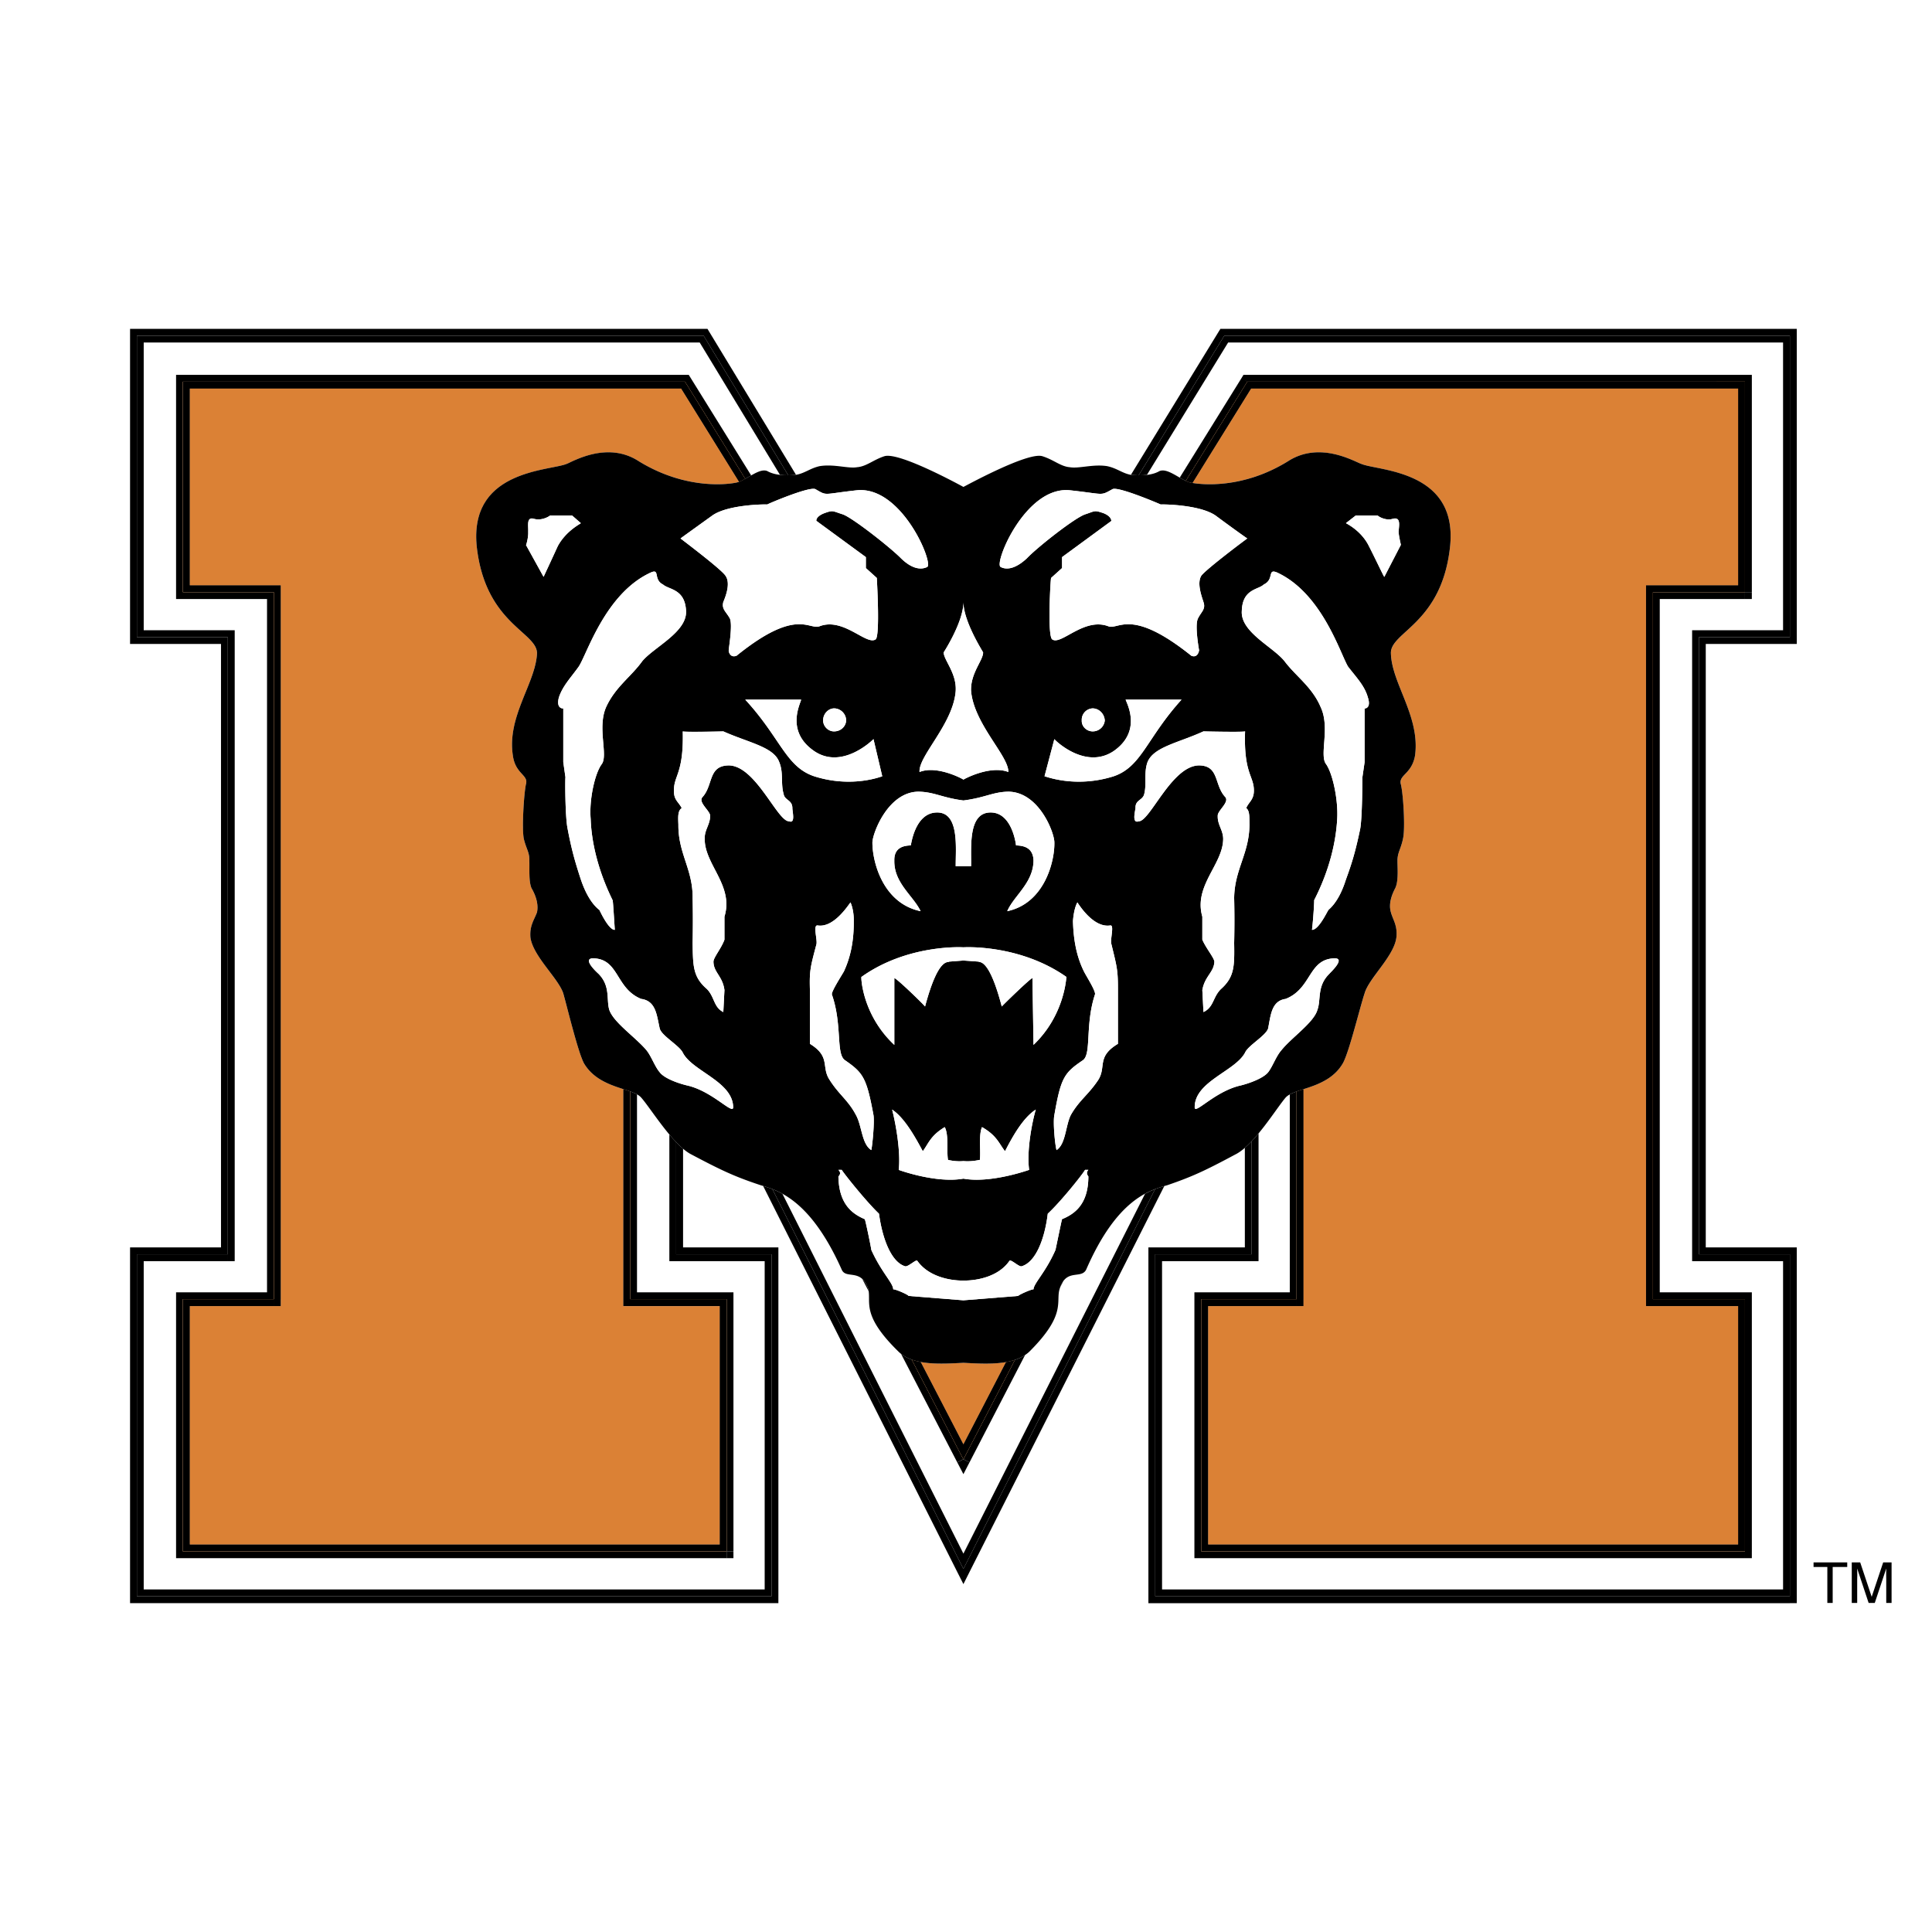 <svg xmlns="http://www.w3.org/2000/svg" width="2500" height="2500" viewBox="0 0 192.756 192.756"><g fill-rule="evenodd" clip-rule="evenodd"><path fill="#fff" d="M0 0h192.756v192.756H0V0z"/><path d="M115.938 158.579v-32.755h8.941v-.684h.686v-12.058c1.133-1.364 2.154-2.944 2.709-3.584.105-.113.244-.217.408-.308v19.745h-9.516v25.843h.688-.688v.68h54.928v-.68h.688v-25.843h-.688v.687-.687h-8.5V59.766h8.5v-.683h.688V37.402h-.688v.68-.68h-50.033l-.195.321-6.164 9.931c-.762-.438-1.559-.941-2.113-.6a3.309 3.309 0 0 1-1.16.328l8.102-13.207h55.367v28.707h-9.074v62.26h.678-.678v.684h9.074v32.755h-61.96v-.002zm58.156-3.8v.68h.688v-.68h-.688zm-49.215-29.638v.687h.686v-.687h-.686zm49.215-66.058v.683h.688v-.683h-.688zM14.338 158.579v-32.755h8.391v-.684h.688V62.88h-.688v.688-.688h-8.391V34.174h55.473l8.01 13.204a3.55 3.55 0 0 1-1.173-.325c-.44-.285-1.063.017-1.702.381l-6.027-9.712-.2-.321h-.38v.68-.68H17.566v21.681h.679-.679v.683h9.075v69.171h-9.075v25.843h.679-.679v.68h54.928v-.68h.682v-25.843h-.682v.687-.687h-8.941v-19.752c.17.093.308.195.413.314.582.655 1.653 2.301 2.815 3.689v11.952h.68-.68v.684h9.51v32.755H14.338v.001zm58.156-3.8v.68h.688v-.68h-.688zm-49.765-29.638v.687h.688v-.687h-.688zm55.332-6.04c1.699.935 3.822 2.886 5.917 7.567.329.771 1.3.251 2.052.931l.639 1.23c.178 1.237-.612 2.526 2.996 6.044.079.072.154.14.235.204l5.607 10.826.607-.312.005.003v-.003l.606.312 5.545-10.715c.146-.096.283-.201.408-.315 3.822-3.801 2.592-4.999 3.062-6.343.014-.041.031-.082.045-.121l.318-.616c.725-.968 1.842-.291 2.264-1.125 2.043-4.689 4.16-6.643 5.877-7.573L96.12 155.006l-18.059-35.905zm17.447 26.802l.612 1.174.606-1.174-.606-.31-.612.31zm28.357-108.18l.578.359v.002l-.578-.361zm-1.717-4.232zm-51.949 0z" fill="#fff"/><path d="M179.264 159.262v.686h-.688v-.686h.688zm-64.688.685v-.686h.68-.68v-34.808h9.623v-9.934a9.25 9.25 0 0 0 .68-.659v11.279h-9.623v34.121h63.32v-34.121H169.5V63.568h9.076V33.491h-56.428l-.588-.359.588.359-8.543 13.928c-.256-.003-.508-.02-.754-.038-.008-.003-.016-.003-.023-.004l8.732-14.245.201-.323h56.814v.682-.682h.688v30.759h-.688v.68h-8.391v60.206h8.391v.687-.687h.688v34.808h-.688v.686h-63.999v-.001zm-36.917-.685v.686h-.682v-.686h.682zm-64.683.685v-.686h.68-.68v-34.808h9.073V64.248h-9.073v-.68h.68-.68V32.809h57.223v.682H13.656v30.077h9.073v61.572h-9.073v34.121h63.321V125.14h-9.515v-11.188c.229.241.456.461.688.653v9.849h8.828v.687-.687h.682v34.808h-.682v.686H12.976v-.001zm82.529-3.114l.615-.306.61.306-.61 1.214-.615-1.214zm.615-.306l-.615.306-19.368-38.51c.28.084.588.181.922.311l19.061 37.893 19.122-37.891c.332-.127.641-.222.92-.302L96.73 156.833l-.61-.306zm83.144-92.959v.68h-.688v-.68h.688zM70.199 33.491l.583-.354-.583.354v-.682h.386l.197.328 8.639 14.239a10.842 10.842 0 0 1-.774.043l-8.448-13.928z"/><path d="M115.256 159.262v-34.121h9.623v-11.279c.232-.244.461-.508.686-.778v12.058h-.686v.684h-8.941v32.755h61.959v-32.755h-9.074v-.684h.678-.678v-62.26h9.074V34.174H122.53l-8.102 13.207c-.268.03-.545.043-.822.038l8.543-13.928h56.428v30.077H169.5v61.572h9.076v34.121h-63.32v.001zm-101.6 0v-34.121h9.073V63.568h-9.073V33.491h56.543l8.447 13.928c-.275 0-.553-.008-.825-.041l-8.01-13.204H14.338v28.707h8.391v.688-.688h.688v62.26h-.688v.684h-8.391v32.755h61.954v-32.755h-9.51v-.684h.68-.68v-11.952c.227.268.453.525.68.764v11.188h9.515v34.121H13.656zm63.404-40.628c.312.123.647.27 1 .467l18.06 35.905 18.126-35.911c.352-.191.686-.338.996-.458l-19.122 37.89-19.06-37.893zm48.504 6.507v.687h-.686v-.687h.686zm-102.148 0v.687h-.688v-.687h.688zm46.783-91.65zM188.191 159.926v-2.366c-.016-.147-.002-.668 0-1.07l-1.145 3.437h-.611l-1.143-3.437c.008.402.018.923 0 1.07v2.366h-.541v-4.043h.842l1.146 3.433 1.146-3.433h.838v4.043h-.532zm-5.877 0v-3.587h-1.375v-.456h3.359v.456h-1.451v3.587h-.533z"/><path d="M120.531 154.097V130.31h8.83v-.687h.686v-20.955c1.326-.429 2.979-.971 3.916-2.556.613-1.028 1.703-5.567 2.184-7.002.43-1.527 2.938-3.692 3.172-5.581.129-1.187-.346-1.758-.547-2.511-.254-.842.086-1.753.436-2.409.336-.712.219-1.966.219-2.736 0-.824.34-1.164.549-2.186.248-1.028.023-4.561-.219-5.467-.213-.917 1.107-.998 1.424-2.848.523-3.878-2.322-7.185-2.408-10.165-.117-2.168 5.098-2.942 5.906-10.721.773-7.604-7.186-7.489-8.859-8.203-.707-.236-4.082-2.267-7.219-.325-4.287 2.697-8.271 2.451-9.623 2.228l5.846-9.419h48.592v19.63h-9.191v71.225h.686-.686v.687h9.191v23.787h-52.885v.001zm8.83-24.474v.687h.686v-.687h-.686zM18.934 154.097V130.31h8.396v-.687h.68V58.398h-.68v.685-.685h-8.396v-19.63h49.024l5.774 9.303c-.086.032-.17.057-.251.076-1.043.224-5.256.677-9.844-2.187-3.107-1.942-6.476.088-7.106.325-1.748.713-9.715.599-8.971 8.203.839 7.779 6.052 8.553 6.017 10.721-.162 2.98-3.01 6.287-2.409 10.165.243 1.85 1.562 1.931 1.311 2.848-.205.906-.431 4.439-.218 5.467.24 1.022.588 1.362.547 2.186.041.77-.078 2.024.219 2.736.388.655.729 1.567.55 2.409-.275.752-.75 1.324-.656 2.511.268 1.888 2.77 4.053 3.277 5.581.404 1.435 1.5 5.974 2.079 7.002.947 1.574 2.597 2.122 3.911 2.548v20.963h.679-.679v.687h9.62v23.787H18.934v-.002zm8.396-24.474v.687h.68v-.687h-.68zm68.785 15.968h.005v.003l-.005-.003zm-4.256-9.704c1.332.251 2.886.153 4.261.081 1.376.072 2.913.167 4.249-.073l-4.249 8.21-4.261-8.218zm32.584-97.803v-.002.002z" fill="#db8135"/><path d="M174.781 154.779v.68h-.688v-.68h.688zm-54.927.68h-.688v-.68h.688-.688v-25.843h9.516v-19.745a4.94 4.94 0 0 1 .68-.291v20.723h-9.508v25.156h54.24v-25.156h-9.186v-70.54h9.186V38.082h-49.65l-.578-.359.578.361-6.137 9.898a6.947 6.947 0 0 1-.605-.329l6.164-9.931.195-.321h50.033v.68-.68h.688v21.681h-.688v.683h-8.5v69.171h8.5v.687-.687h.688v25.843h-.688v.68h-54.24zm-101.608 0h-.679v-.68h.679-.679v-25.843h9.075v-69.17h-9.075v-.683h.679-.679V37.402h50.771v.68-.68h.38l.2.321 6.027 9.712c-.2.112-.401.229-.596.337l-6.012-9.69H18.246v21.001h9.084v70.54h-9.084v25.156h54.249v-25.156h-9.626v-20.73c.259.089.491.186.685.292v19.752h8.941v.687-.687h.682v25.843h-.682v.68H18.246v-.001zm77.874-9.868l5.136-9.914a4.184 4.184 0 0 0 1.016-.488l-5.545 10.715-.607-.313zm-6.22-10.514c.316.243.677.43 1.065.572l5.149 9.941-.607.312-5.607-10.825zm-3.87-7.478c.213.194.413.487.575.932.027.099.048.201.064.299l-.639-1.231zm20.075.194l-.318.616c.092-.259.199-.46.318-.616z"/><path d="M73.176 154.779v.68h-.682v-.68h.682zm22.332-8.876l.612-.31.606.31-.606 1.174-.612-1.174zm79.273-86.82v.683h-.688v-.683h.688z"/><path d="M119.854 154.779v-25.156h9.508V108.9c.215-.078.443-.152.686-.232v20.955h-.686v.687h-8.83v23.787h52.883V130.31h-9.191v-.687h.686-.686V58.398h9.191v-19.63h-48.592l-5.846 9.419a3.992 3.992 0 0 1-.221-.041 2.246 2.246 0 0 1-.449-.165l6.137-9.898 49.65-.002v21.001h-9.186v70.54h9.186v25.156h-54.24v.001zm-101.608 0v-25.156h9.084v-70.54h-9.084V38.082h50.092l6.012 9.69a4.75 4.75 0 0 1-.618.299l-5.774-9.303H18.934v19.63h8.396v.685-.685h.68v71.225h-.68v.687h-8.396v23.787h52.875V130.31h-9.62v-.687h.679-.679V108.66c.239.079.469.153.679.232v20.73h9.626v25.156H18.246v.001zm72.72-19.13c.283.1.583.178.893.237l4.261 8.218 4.249-8.21a6.53 6.53 0 0 0 .887-.218l-5.136 9.914h-.005l-5.149-9.941zm39.081-6.026v.687h-.686v-.687h.686zm-102.038 0v.687h-.68v-.687h.68z" fill="#db8135"/><path d="M119.854 154.779v-25.156h9.508V108.9c.215-.078.443-.152.686-.232v20.955h-.686v.687h-8.83v23.787h52.883V130.31h-9.191v-.687h.686-.686V58.398h9.191v-19.63h-48.592l-5.846 9.419a3.992 3.992 0 0 1-.221-.041 2.246 2.246 0 0 1-.449-.165l6.137-9.898 49.65-.002v21.001h-9.186v70.54h9.186v25.156h-54.24v.001zm-101.608 0v-25.156h9.084v-70.54h-9.084V38.082h50.092l6.012 9.69a4.75 4.75 0 0 1-.618.299l-5.774-9.303H18.934v19.63h8.396v.685-.685h.68v71.225h-.68v.687h-8.396v23.787h52.875V130.31h-9.62v-.687h.679-.679V108.66c.239.079.469.153.679.232v20.73h9.626v25.156H18.246v.001zm72.72-19.13c.283.1.583.178.893.237l4.261 8.218 4.249-8.21a6.53 6.53 0 0 0 .887-.218l-5.136 9.914h-.005l-5.149-9.941zm39.081-6.026v.687h-.686v-.687h.686zm-102.038 0v.687h-.68v-.687h.68z"/><path d="M96.12 135.968c-2.263.121-5.006.299-6.455-1.095-3.899-3.801-2.664-4.999-3.061-6.343-.726-2.013-2.206-.873-2.627-1.862-3.147-7.036-6.368-7.91-8.091-8.42-2.535-.844-3.789-1.416-6.894-3.061-1.829-.912-4.072-4.619-5.027-5.688-.866-.979-4.173-.866-5.688-3.387-.58-1.028-1.675-5.567-2.079-7.002-.507-1.527-3.01-3.692-3.277-5.581-.094-1.187.38-1.758.656-2.511.178-.842-.162-1.753-.55-2.409-.297-.712-.178-1.966-.219-2.736.041-.824-.307-1.164-.547-2.186-.213-1.028.013-4.561.218-5.467.251-.917-1.068-.998-1.311-2.848-.601-3.878 2.247-7.185 2.409-10.165.035-2.168-5.178-2.942-6.017-10.721-.745-7.604 7.223-7.489 8.971-8.203.631-.236 3.999-2.267 7.106-.325 4.587 2.864 8.8 2.411 9.844 2.187 1.006-.235 2.374-1.604 3.167-1.094.806.403 1.834.403 2.735.328.919-.151 1.429-.661 2.409-.874 1.432-.226 2.839.267 3.716.108.944-.071 1.626-.744 2.734-1.098 1.514-.454 7.889 3.078 7.878 3.065.011.013 6.396-3.519 7.872-3.065 1.141.354 1.824 1.026 2.736 1.098.914.159 2.316-.323 3.715-.108 1.012.208 1.527.723 2.408.874.941.076 1.967.076 2.736-.328.828-.51 2.193.859 3.168 1.094 1.074.224 5.289.677 9.844-2.187 3.137-1.942 6.512.088 7.219.325 1.674.713 9.633.599 8.859 8.203-.809 7.779-6.023 8.553-5.906 10.721.086 2.98 2.932 6.287 2.408 10.165-.316 1.85-1.637 1.931-1.424 2.848.242.906.467 4.439.219 5.467-.209 1.022-.549 1.362-.549 2.186 0 .77.117 2.024-.219 2.736-.35.655-.689 1.567-.436 2.409.201.752.676 1.324.547 2.511-.234 1.888-2.742 4.053-3.172 5.581-.48 1.435-1.57 5.974-2.184 7.002-1.488 2.521-4.789 2.407-5.689 3.387-.928 1.069-3.162 4.776-5.035 5.688-3.068 1.645-4.318 2.217-6.777 3.061-1.797.51-5.025 1.384-8.092 8.42-.5.989-1.98-.15-2.627 1.862-.471 1.344.76 2.542-3.062 6.343-1.053.963-2.684 1.176-4.348 1.176-.747 0-1.504-.044-2.211-.081zm-5.475-6.673l5.475.437 5.468-.437c.035-.107 1.314-.677 1.525-.658.029-.609 1.211-1.692 2.193-3.935.029-.11.639-3.094.654-3.064 1.111-.471 2.623-1.345 2.627-4.261-.004-.046-.314-.311 0-.658h-.332c-.232.437-2.439 3.193-3.719 4.372-.314 2.581-1.225 4.857-2.623 5.251-.291.043-1.061-.739-1.203-.545-1.045 1.521-3.094 1.975-4.591 1.967-1.464.008-3.517-.446-4.596-1.967-.105-.194-.879.588-1.203.545-1.367-.394-2.273-2.67-2.624-5.251-1.246-1.179-3.447-3.936-3.719-4.372h-.327c.343.348.041.612 0 .658.041 2.916 1.548 3.79 2.625 4.261.048-.029.663 2.954.655 3.064 1.012 2.242 2.192 3.325 2.185 3.935h.014c.284 0 1.516.553 1.516.658zm12.035-12.576c-.248-1.707.205-4.441.658-6.014-1.307.833-2.387 2.826-3.066 4.153-.602-.758-.801-1.555-2.295-2.406-.357.795-.102 2.446-.219 3.279 0-.035-.713.193-1.638.111-.842.075-1.494-.12-1.535-.113-.157-.837.097-2.484-.326-3.277-1.424.852-1.626 1.648-2.19 2.406-.714-1.327-1.799-3.32-3.061-4.153.405 1.572.86 4.307.658 6.014-.024 0 3.738 1.37 6.455.874 2.75.496 6.537-.874 6.559-.874zm4.371-24.826c.051 1.985.391 3.61 1.096 5.03.24.488 1.211 1.986 1.098 2.295-1.004 3.037-.326 5.944-1.205 6.562-1.852 1.256-2.193 1.712-2.846 5.469-.148.678.057 2.936.219 3.496.922-.591.895-2.436 1.422-3.496.834-1.475 1.766-2.033 2.736-3.498.834-1.313-.189-2.311 1.967-3.608v-5.467c.004-1.894-.105-2.231-.654-4.485-.139-.493.318-1.917-.109-1.859-1.506.236-2.818-1.584-3.283-2.298-.246.429-.39 1.165-.441 1.859zm-25.59 2.297c-.593 2.254-.706 2.592-.658 4.485v5.467c2.114 1.298 1.095 2.301 1.974 3.608.925 1.465 1.853 2.023 2.622 3.498.599 1.061.569 2.905 1.532 3.496.119-.561.329-2.818.216-3.496-.696-3.757-1.036-4.213-2.84-5.469-.928-.618-.248-3.525-1.311-6.562-.048-.309.922-1.807 1.2-2.295.661-1.42 1.003-3.045.984-5.03.019-.693-.126-1.429-.329-1.859-.509.713-1.815 2.534-3.28 2.298l-.029-.001c-.428 0 .008 1.375-.081 1.86zm46.812 5.47c-1.432.2-1.49 1.652-1.754 2.953-.221.72-1.988 1.691-2.297 2.403-.98 1.863-5.049 2.878-5.027 5.464-.021.771 2.031-1.618 4.596-2.185.787-.196 2.221-.689 2.729-1.313.451-.573.777-1.567 1.312-2.185 1.033-1.293 3.25-2.773 3.607-4.045.381-1.036-.072-2.374 1.207-3.614-.008-.032 1.625-1.494.547-1.527-2.683.034-2.281 2.997-4.92 4.049zm-68.576-2.521c1.235 1.24.782 2.578 1.092 3.614.429 1.271 2.651 2.752 3.722 4.045.491.617.817 1.611 1.311 2.185.466.624 1.898 1.117 2.734 1.313 2.517.566 4.569 2.956 4.593 2.185-.024-2.586-4.091-3.601-5.03-5.464-.348-.712-2.12-1.684-2.298-2.403-.302-1.301-.359-2.753-1.855-2.953-2.579-1.052-2.182-4.016-4.814-4.048-1.122.032.504 1.493.545 1.526zm43.416 7.11c3.16-3.02 3.262-6.812 3.285-6.778-4.699-3.307-10.278-2.963-10.278-2.955 0-.008-5.548-.352-10.176 2.955-.048-.034.054 3.759 3.283 6.778v-6.668c.294.064 3.102 2.808 3.066 2.84 1.335-5.003 2.292-4.327 2.403-4.481l1.424-.109 1.528.109c.033.154.99-.521 2.299 4.481-.006-.032 2.801-2.775 3.061-2.84l.105 6.668zm19.141-24.717c.422.515-.797 1.359-.76 1.859-.037.897.531 1.407.543 2.297-.012 2.56-2.971 4.668-2.08 7.768v2.298c.357.836 1.158 1.78 1.203 2.186-.045 1.075-.959 1.441-1.203 2.841l.113 2.192c1.045-.484.93-1.512 1.746-2.297 1.352-1.205 1.352-2.29 1.316-4.599a95.646 95.646 0 0 0 0-4.482c.035-2.863 1.512-4.429 1.527-7.326-.016-.693.043-1.378-.324-1.645.252-.615.766-.817.766-1.748 0-1.489-1.025-1.686-.879-5.907-.178.089-4.135.005-4.152 0-2.484 1.141-4.967 1.545-5.58 3.065-.385 1.069-.068 2.151-.326 3.17-.139.663-.912.574-.873 1.418-.039.324-.379 1.578.322 1.316 1.119.034 3.285-5.549 6.02-5.574 2.037.028 1.482 1.963 2.621 3.168zm-55.008-.655c-.043.931.466 1.133.769 1.748-.415.267-.358.952-.332 1.645-.026 2.896 1.454 4.462 1.422 7.326.032 1.55.032 2.833 0 4.482.032 2.309.032 3.394 1.424 4.599.776.785.658 1.812 1.637 2.297l.113-2.192c-.18-1.399-1.092-1.766-1.095-2.841.003-.406.801-1.35 1.095-2.186v-2.298c.96-3.099-2.001-5.208-1.968-7.768-.033-.89.537-1.4.544-2.297-.008-.5-1.229-1.344-.769-1.859 1.101-1.206.542-3.141 2.627-3.166 2.689.025 4.85 5.608 6.015 5.574.661.262.321-.992.329-1.316-.008-.844-.782-.755-.874-1.418-.305-1.02.008-2.101-.437-3.17-.55-1.52-3.026-1.924-5.58-3.065.046.005-3.911.089-4.045 0 .104 4.219-.918 4.416-.875 5.905zm58.838-20.562c-.527.534-2.123.42-2.188 2.629-.16 2.12 3.141 3.601 4.264 5.027 1.158 1.534 2.752 2.56 3.611 4.593.963 2.066-.178 4.801.543 5.688.65.938 1.213 3.555 1.098 5.47-.111 1.96-.621 4.809-2.299 8.093.025.022-.088 1.956-.217 2.954.697.027 1.609-2.023 1.641-1.969-.031-.054.99-.623 1.75-3.063.613-1.662.969-2.88 1.418-5.033.219-1.184.219-5.17.219-5.138l.223-1.53v-5.36c.002.02.688.02.326-1.095-.324-1.159-1.119-1.96-1.969-3.061-.744-1.176-2.564-7.328-7.104-9.407a.98.98 0 0 0-.338-.089c-.46-.001-.072.872-.978 1.291zM61.339 92.77c-.068-.998-.181-2.932-.219-2.954-1.613-3.285-2.123-6.133-2.188-8.093-.167-1.915.405-4.531 1.093-5.47.68-.888-.459-3.622.439-5.688.922-2.033 2.516-3.059 3.608-4.593 1.187-1.427 4.491-2.907 4.375-5.027-.114-2.209-1.705-2.096-2.298-2.629-1-.493-.272-1.608-1.203-1.203-4.582 2.08-6.403 8.231-7.217 9.407-.785 1.101-1.586 1.902-1.969 3.061-.296 1.115.383 1.115.438 1.095v5.36l.218 1.53c-.041-.032-.041 3.954.218 5.138.407 2.152.769 3.371 1.313 5.033.817 2.44 1.845 3.01 1.861 3.063 0 0-.003 0 0 0 .01 0 .905 1.996 1.531 1.97zm41.774-6.895c-.027 2.223-1.967 3.504-2.621 5.034 3.73-.787 4.754-5.003 4.701-6.894-.027-1.02-1.564-5-4.592-5.03-1.561.03-2.303.599-4.481.879-2.152-.281-2.889-.85-4.488-.879-2.986.03-4.525 4.01-4.591 5.03-.021 1.891 1.006 6.106 4.809 6.894-.728-1.529-2.665-2.811-2.624-5.034-.041-1.393 1.043-1.506 1.642-1.529.024.023.367-3.165 2.511-3.281 2.376-.132 1.958 3.53 1.971 5.361h1.532c.054-1.831-.372-5.494 2.078-5.361 2.064.116 2.412 3.272 2.408 3.281.636.022 1.718.135 1.745 1.529zm7.987-8.422c2.803-.947 3.293-3.795 6.783-7.649h-5.58c.154.437 1.637 3.171-1.203 5.138-2.859 1.904-5.934-1.17-5.906-1.203l-.982 3.714h.002c.128 0 3.057 1.203 6.886 0zm-29.857 0c3.84 1.219 6.805-.035 6.78 0l-.876-3.714c-.014.032-3.088 3.106-5.904 1.203-2.88-1.966-1.4-4.701-1.313-5.138h-5.575c3.552 3.854 4.04 6.702 6.888 7.649zm14.877.33c.011-.024 2.632-1.464 4.481-.762.053-1.593-3.445-4.804-3.718-8.097-.064-1.761 1.205-3.045 1.203-3.827.002-.051-1.955-3.06-1.966-5.032.011 1.973-1.942 4.981-1.972 5.032.03.782 1.303 2.066 1.203 3.827-.24 3.293-3.735 6.504-3.608 8.097a2.998 2.998 0 0 1 1.111-.193c1.586 0 3.277.935 3.266.955zm14.105-5.905c-.047-.668-.557-1.183-1.199-1.203a1.137 1.137 0 0 0-1.098 1.203c-.033.588.482 1.098 1.098 1.092a1.201 1.201 0 0 0 1.199-1.092zm-25.805 0a1.22 1.22 0 0 0-1.211-1.203c-.577.02-1.084.534-1.087 1.203.002.588.51 1.098 1.087 1.092.685.006 1.19-.504 1.211-1.092zm34.443-6.451c.656.259.771-.541.77-.55.002.01-.459-2.498-.113-3.17.342-.694.795-.922.551-1.641-.209-.647-.664-1.899-.217-2.625.461-.645 4.561-3.719 4.59-3.719-.029 0-1.623-1.141-3.174-2.292-1.635-1.124-5.51-1.124-5.463-1.095-.047-.028-4.248-1.831-4.812-1.532-1.273.704-.721.494-4.266.111-4.414-.435-7.598 7.314-6.893 7.654.656.343 1.568.116 2.625-.874.994-1.06 4.754-4.021 5.795-4.375 1.012-.329.896-.445 1.859-.113.803.329.756.752.764.771l-4.918 3.606v1.092l-1.094.987c-.047.046-.387 5.742.107 6.124.871.646 3.152-2.202 5.58-1.312.484.202 1.004-.194 2.018-.194 1.182-.001 3.033.533 6.291 3.147zm-45.382 0c6.022-4.868 7.212-2.519 8.31-2.953 2.386-.89 4.66 1.958 5.577 1.312.45-.382.11-6.078.11-6.124l-1.092-.987v-1.092l-4.925-3.608c-.024.041-.137-.416.766-.769.922-.332.809-.216 1.861.113.995.354 4.752 3.315 5.796 4.375 1.008.99 1.922 1.217 2.621.874.669-.339-2.524-8.088-6.999-7.654-3.482.383-2.929.593-4.153-.111-.612-.299-4.814 1.503-4.812 1.532-.003-.028-3.876-.028-5.47 1.095-1.597 1.152-3.19 2.292-3.172 2.292-.019 0 4.083 3.075 4.482 3.719.515.726.054 1.977-.218 2.625-.181.718.272.946.655 1.641.305.673-.154 3.18-.108 3.17-.043.009.07.809.771.55zm60.806-13.235c.041.047 1.523.733 2.291 2.295.717 1.403 1.512 3.11 1.537 3.064l1.641-3.174c.041.03-.184-.77-.219-1.312.035-.595.26-1.506-.551-1.31-.785.259-1.582-.31-1.527-.326h-2.191l-.981.763zm-80.055 5.359c-.022.046.777-1.661 1.418-3.064.842-1.562 2.322-2.248 2.298-2.295l-.874-.763h-2.192c.016.016-.787.585-1.637.326-.744-.197-.515.715-.547 1.31.032.542-.197 1.342-.219 1.312l1.753 3.174z"/><path d="M72.712 64.876c-.046.01.413-2.498.108-3.17-.383-.694-.836-.922-.655-1.641.272-.647.733-1.899.218-2.625-.399-.645-4.501-3.719-4.482-3.719-.019 0 1.575-1.141 3.172-2.292 1.594-1.124 5.467-1.124 5.47-1.095-.003-.028 4.199-1.831 4.812-1.532 1.224.704.671.494 4.153.111 4.474-.435 7.667 7.314 6.999 7.654-.699.343-1.613.116-2.621-.874-1.044-1.06-4.801-4.021-5.796-4.375-1.052-.329-.938-.445-1.861-.113-.903.353-.79.809-.766.769l4.925 3.608v1.092l1.092.987c0 .046.34 5.742-.11 6.124-.917.646-3.191-2.202-5.577-1.312-1.098.434-2.288-1.915-8.31 2.953a.768.768 0 0 1-.259.051c-.471.001-.549-.592-.512-.601zM81.243 77.453c-2.848-.947-3.336-3.795-6.888-7.649h5.575c-.086.437-1.567 3.171 1.313 5.138 2.816 1.904 5.89-1.17 5.904-1.203l.876 3.714c.016-.024-1.313.534-3.352.534-1.001 0-2.169-.133-3.428-.534zM54.232 57.551l-1.753-3.174c.022.03.251-.77.219-1.312.032-.595-.197-1.506.547-1.31.85.259 1.653-.31 1.637-.326h2.192l.874.763c.024.047-1.456.733-2.298 2.295-.634 1.387-1.418 3.067-1.418 3.067v-.003z" fill="#fff"/><path d="M83.209 72.97c-.577.005-1.084-.504-1.087-1.092.002-.668.51-1.183 1.087-1.203a1.22 1.22 0 0 1 1.211 1.203c-.021.583-.523 1.092-1.203 1.092h-.008zM59.81 90.8c-.017-.054-1.044-.623-1.861-3.063-.545-1.662-.906-2.88-1.313-5.033-.259-1.184-.259-5.17-.218-5.138l-.218-1.53v-5.36c-.054.02-.734.02-.438-1.095.383-1.159 1.185-1.96 1.969-3.061.814-1.176 2.635-7.328 7.217-9.407.93-.405.202.71 1.203 1.203.594.534 2.185.42 2.298 2.629.116 2.12-3.188 3.601-4.375 5.027-1.092 1.534-2.686 2.56-3.608 4.593-.898 2.066.24 4.801-.439 5.688-.688.938-1.26 3.555-1.093 5.47.065 1.96.575 4.809 2.188 8.093.038.022.151 1.956.219 2.954h-.011c-.638 0-1.537-2.023-1.52-1.97zM68.556 108.296c-.836-.196-2.268-.689-2.734-1.313-.494-.573-.82-1.567-1.311-2.185-1.071-1.293-3.293-2.773-3.722-4.045-.311-1.036.143-2.374-1.092-3.614-.041-.032-1.667-1.494-.545-1.527 2.632.033 2.236 2.997 4.814 4.048 1.496.2 1.553 1.652 1.855 2.953.178.72 1.95 1.691 2.298 2.403.938 1.863 5.005 2.878 5.03 5.464 0 .105-.041.154-.119.154-.477.001-2.3-1.847-4.474-2.338zM70.528 98.676c-1.392-1.205-1.392-2.29-1.424-4.599a104.61 104.61 0 0 0 0-4.482c.032-2.863-1.448-4.429-1.422-7.326-.026-.693-.083-1.378.332-1.645-.302-.615-.812-.817-.769-1.748-.043-1.489.979-1.686.874-5.907.135.089 4.091.005 4.045 0 2.554 1.141 5.03 1.545 5.58 3.065.445 1.069.132 2.151.437 3.17.092.663.866.574.874 1.418-.008.324.332 1.578-.329 1.316-1.165.034-3.326-5.549-6.015-5.574-2.085.025-1.526 1.96-2.627 3.166-.461.515.761 1.359.769 1.859-.008.897-.577 1.407-.544 2.297-.033 2.56 2.929 4.668 1.968 7.768v2.298c-.294.836-1.092 1.78-1.095 2.186.003 1.075.915 1.441 1.095 2.841l-.113 2.192c-.978-.483-.86-1.51-1.636-2.295zM85.399 111.249c-.769-1.475-1.697-2.033-2.622-3.498-.879-1.308.14-2.311-1.974-3.608v-5.467c-.048-1.894.065-2.231.658-4.485.089-.493-.364-1.917.11-1.859 1.465.236 2.771-1.584 3.28-2.298.203.43.348 1.166.329 1.859.019 1.985-.324 3.61-.984 5.03-.278.488-1.249 1.986-1.2 2.295 1.063 3.037.383 5.944 1.311 6.562 1.804 1.256 2.144 1.712 2.84 5.469.113.678-.097 2.936-.216 3.496-.963-.591-.933-2.435-1.532-3.496zM96.12 117.593c-2.716.496-6.479-.874-6.455-.874.203-1.707-.253-4.441-.658-6.014 1.262.833 2.347 2.826 3.061 4.153.564-.758.766-1.555 2.19-2.406.423.793.169 2.44.326 3.277.041-.007.693.188 1.535.113.925.082 1.638-.146 1.638-.111.117-.833-.139-2.484.219-3.279 1.494.852 1.693 1.648 2.295 2.406.68-1.327 1.76-3.32 3.066-4.153-.453 1.572-.906 4.307-.658 6.014-.018 0-2.738.984-5.24.984-.453 0-.898-.032-1.319-.11z" fill="#fff"/><path d="M103.008 97.581c-.26.064-3.066 2.808-3.061 2.84-1.309-5.003-2.266-4.327-2.299-4.481l-1.528-.109-1.424.109c-.11.154-1.068-.521-2.403 4.481.035-.032-2.772-2.775-3.066-2.84v6.668c-3.229-3.02-3.331-6.812-3.283-6.778 4.628-3.307 10.176-2.963 10.176-2.955 0-.008 5.579-.352 10.278 2.955-.023-.034-.125 3.759-3.285 6.778l-.105-6.668zM90.645 129.295c0-.107-1.278-.677-1.529-.658.008-.609-1.173-1.692-2.185-3.935.008-.11-.607-3.094-.655-3.064-1.076-.471-2.584-1.345-2.625-4.261.041-.046.343-.311 0-.658h.327c.272.437 2.473 3.193 3.719 4.372.351 2.581 1.257 4.857 2.624 5.251.324.043 1.098-.739 1.203-.545 1.079 1.521 3.132 1.975 4.596 1.967 1.497.008 3.546-.446 4.591-1.967.143-.194.912.588 1.203.545 1.398-.394 2.309-2.67 2.623-5.251 1.279-1.179 3.486-3.936 3.719-4.372h.332c-.314.348-.004.612 0 .658-.004 2.916-1.516 3.79-2.627 4.261-.016-.029-.625 2.954-.654 3.064-.982 2.242-2.164 3.325-2.193 3.935-.211-.019-1.49.551-1.525.658l-5.468.437-5.476-.437zM91.743 77.021c-.127-1.593 3.369-4.804 3.608-8.097.1-1.761-1.173-3.045-1.203-3.827.03-.051 1.982-3.06 1.972-5.032.011 1.973 1.968 4.981 1.966 5.032.002.782-1.267 2.066-1.203 3.827.273 3.293 3.771 6.504 3.718 8.097-1.85-.703-4.471.737-4.481.762.011-.024-2.602-1.464-4.377-.762zM118.863 65.427c-6.066-4.868-7.256-2.519-8.309-2.953-2.428-.89-4.709 1.958-5.58 1.312-.494-.382-.154-6.078-.107-6.124l1.094-.987v-1.092l4.918-3.606c-.008-.019.039-.442-.764-.771-.963-.332-.848-.216-1.859.113-1.041.354-4.801 3.315-5.795 4.375-1.057.99-1.969 1.217-2.625.874-.705-.339 2.479-8.088 6.893-7.654 3.545.383 2.992.593 4.266-.111.564-.299 4.766 1.503 4.812 1.532-.047-.028 3.828-.028 5.463 1.095 1.551 1.152 3.145 2.292 3.174 2.292-.029 0-4.129 3.075-4.59 3.719-.447.726.008 1.977.217 2.625.244.718-.209.946-.551 1.641-.346.673.115 3.18.113 3.17.002.008-.08.602-.525.602a.724.724 0 0 1-.245-.052zM104.211 77.453l.982-3.714c-.027.032 3.047 3.106 5.906 1.203 2.84-1.966 1.357-4.701 1.203-5.138h5.58c-3.49 3.854-3.98 6.702-6.783 7.649a11.48 11.48 0 0 1-3.455.534c-2.058 0-3.404-.558-3.433-.534zM136.578 54.487c-.768-1.562-2.25-2.248-2.291-2.295l.98-.763h2.191c-.055.016.742.585 1.527.326.811-.197.586.715.551 1.31.035.542.26 1.342.219 1.312l-1.641 3.174c0 .003-.002.003-.002.003-.042 0-.827-1.68-1.534-3.067z" fill="#fff"/><path d="M109.025 72.97c-.615.005-1.131-.504-1.098-1.092a1.137 1.137 0 0 1 1.098-1.203c.643.02 1.152.534 1.199 1.203a1.205 1.205 0 0 1-1.191 1.092h-.008zM130.896 92.77c.129-.998.242-2.932.217-2.954 1.678-3.285 2.188-6.133 2.299-8.093.115-1.915-.447-4.531-1.098-5.47-.721-.888.42-3.622-.543-5.688-.859-2.033-2.453-3.059-3.611-4.593-1.123-1.427-4.424-2.907-4.264-5.027.064-2.209 1.66-2.096 2.188-2.629 1.068-.493.338-1.608 1.316-1.203 4.539 2.08 6.359 8.231 7.104 9.407.85 1.101 1.645 1.902 1.969 3.061.361 1.115-.324 1.115-.326 1.095v5.36l-.223 1.53c0-.032 0 3.954-.219 5.138-.449 2.152-.805 3.371-1.418 5.033-.76 2.44-1.781 3.01-1.75 3.063-.031-.054-.93 1.969-1.625 1.969l-.016.001zM119.195 110.48c-.021-2.586 4.047-3.601 5.027-5.464.309-.712 2.076-1.684 2.297-2.403.264-1.301.322-2.753 1.754-2.953 2.639-1.052 2.236-4.016 4.92-4.048 1.078.033-.555 1.495-.547 1.527-1.279 1.24-.826 2.578-1.207 3.614-.357 1.271-2.574 2.752-3.607 4.045-.535.617-.861 1.611-1.312 2.185-.508.624-1.941 1.117-2.729 1.313-2.215.491-4.045 2.339-4.49 2.339-.072 0-.106-.049-.106-.155zM119.957 98.78c.244-1.399 1.158-1.766 1.203-2.841-.045-.406-.846-1.35-1.203-2.186v-2.298c-.891-3.099 2.068-5.208 2.08-7.768-.012-.89-.58-1.4-.543-2.297-.037-.5 1.182-1.344.76-1.859-1.139-1.206-.584-3.141-2.621-3.166-2.734.025-4.9 5.608-6.02 5.574-.701.262-.361-.992-.322-1.316-.039-.844.734-.755.873-1.418.258-1.02-.059-2.101.326-3.17.613-1.52 3.096-1.924 5.58-3.065.018.005 3.975.089 4.152 0-.146 4.221.879 4.417.879 5.907 0 .931-.514 1.133-.766 1.748.367.267.309.952.324 1.645-.016 2.896-1.492 4.462-1.527 7.326.035 1.55.035 2.833 0 4.482.035 2.309.035 3.394-1.316 4.599-.816.785-.701 1.812-1.746 2.297l-.113-2.194zM105.193 111.249c.652-3.757.994-4.213 2.846-5.469.879-.618.201-3.525 1.205-6.562.113-.309-.857-1.807-1.098-2.295-.705-1.42-1.045-3.045-1.096-5.03.051-.693.195-1.429.439-1.859.465.713 1.777 2.534 3.283 2.298.428-.058-.029 1.366.109 1.859.549 2.254.658 2.592.654 4.485v5.467c-2.156 1.298-1.133 2.295-1.967 3.608-.971 1.465-1.902 2.023-2.736 3.498-.527 1.061-.5 2.905-1.422 3.496-.16-.56-.365-2.818-.217-3.496zM103.113 85.875c-.027-1.393-1.109-1.506-1.744-1.529.004-.008-.344-3.165-2.408-3.281-2.45-.132-2.024 3.53-2.078 5.361h-1.532c-.014-1.831.405-5.494-1.971-5.361-2.144.116-2.487 3.304-2.511 3.281-.599.023-1.683.136-1.642 1.529-.041 2.223 1.896 3.504 2.624 5.034-3.803-.787-4.831-5.003-4.809-6.894.065-1.02 1.605-5 4.591-5.03 1.599.03 2.335.599 4.488.879 2.179-.281 2.921-.85 4.481-.879 3.027.03 4.564 4.01 4.592 5.03.053 1.891-.971 6.106-4.701 6.894.653-1.53 2.593-2.811 2.62-5.034zm-1.744-1.53z" fill="#fff"/></g></svg>